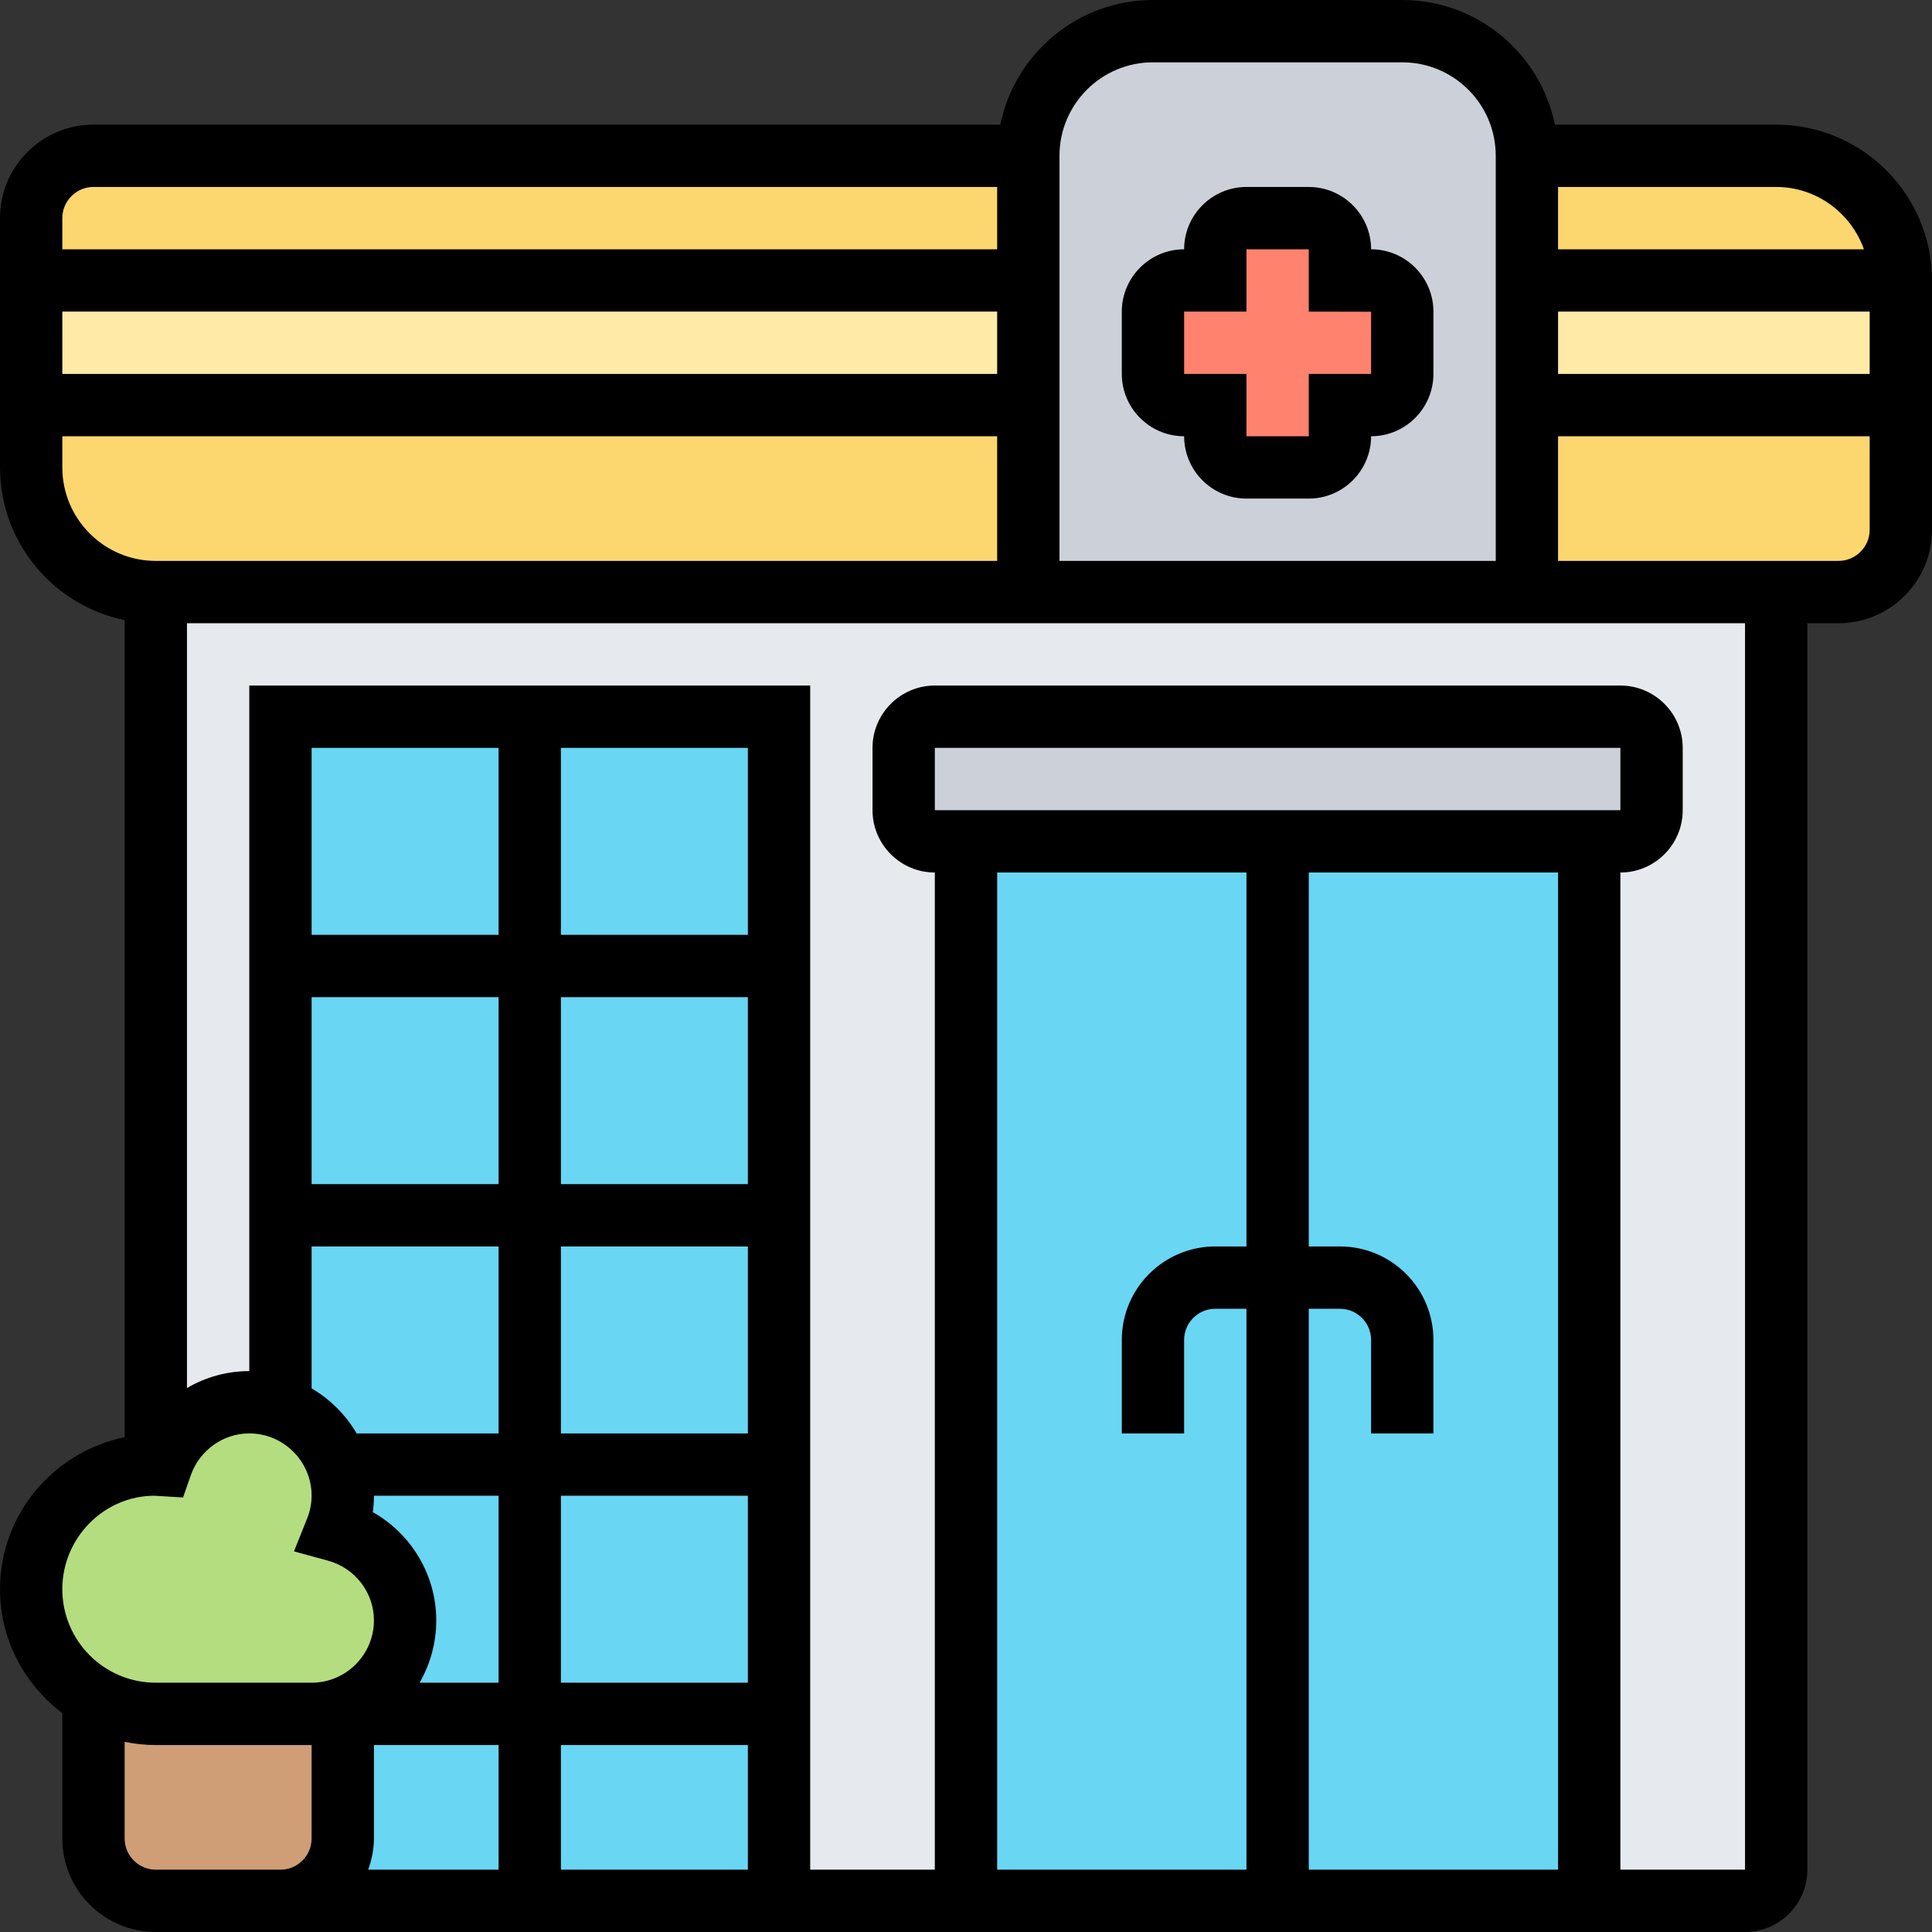 <?xml version="1.0" encoding="UTF-8"?><svg xmlns="http://www.w3.org/2000/svg" xmlns:xlink="http://www.w3.org/1999/xlink" height="62.0" preserveAspectRatio="xMidYMid meet" version="1.0" viewBox="0.0 0.0 62.0 62.0" width="62.0" zoomAndPan="magnify"><rect x="0.0" y="0.0" width="62.0" height="62.0" fill="#333333" stroke="none"/><g><g id="change1_1"><path d="M 49 13 L 49 19 L 33 19 L 33 5 C 33 2.789 34.789 1 37 1 L 45 1 C 47.211 1 49 2.789 49 5 L 49 13" fill="#ccd1d9"/></g><g id="change2_1"><path d="M 33 13 L 33 19 L 5 19 C 2.789 19 1 17.211 1 15 L 1 13 L 33 13" fill="#fcd770"/></g><g id="change2_2"><path d="M 33 5 L 33 9 L 1 9 L 1 7 C 1 5.898 1.898 5 3 5 L 33 5" fill="#fcd770"/></g><g id="change2_3"><path d="M 61 9 L 49 9 L 49 5 L 57 5 C 59.211 5 61 6.789 61 9" fill="#fcd770"/></g><g id="change2_4"><path d="M 61 13 L 61 17 C 61 18.102 60.102 19 59 19 L 49 19 L 49 13 L 61 13" fill="#fcd770"/></g><g id="change3_1"><path d="M 33 9 L 33 13 L 1 13 L 1 9 L 33 9" fill="#ffeaa7"/></g><g id="change3_2"><path d="M 61 9 L 61 13 L 49 13 L 49 9 L 61 9" fill="#ffeaa7"/></g><g id="change4_1"><path d="M 45 10 L 45 12 C 45 12.551 44.551 13 44 13 L 43 13 L 43 14 C 43 14.551 42.551 15 42 15 L 40 15 C 39.449 15 39 14.551 39 14 L 39 13 L 38 13 C 37.449 13 37 12.551 37 12 L 37 10 C 37 9.449 37.449 9 38 9 L 39 9 L 39 8 C 39 7.449 39.449 7 40 7 L 42 7 C 42.551 7 43 7.449 43 8 L 43 9 L 44 9 C 44.551 9 45 9.449 45 10" fill="#ff826e"/></g><g id="change5_1"><path d="M 49 19 L 5 19 L 5 61 L 56 61 C 56.551 61 57 60.551 57 60 L 57 19 L 49 19" fill="#e6e9ed"/></g><g id="change1_2"><path d="M 53 24 L 53 26 C 53 26.551 52.551 27 52 27 L 30 27 C 29.449 27 29 26.551 29 26 L 29 24 C 29 23.449 29.449 23 30 23 L 52 23 C 52.551 23 53 23.449 53 24" fill="#ccd1d9"/></g><g id="change6_1"><path d="M 25 23 L 25 61 L 9 61 L 9 23 L 25 23" fill="#69d6f4"/></g><g id="change7_1"><path d="M 11 55 L 11 59 C 11 60.102 10.102 61 9 61 L 5 61 C 3.898 61 3 60.102 3 59 L 3 54.461 C 3.59 54.801 4.27 55 5 55 L 11 55" fill="#cf9e76"/></g><g id="change8_1"><path d="M 8 45 C 8.352 45 8.691 45.059 9 45.18 C 9.852 45.469 10.531 46.148 10.82 47 C 10.941 47.309 11 47.648 11 48 C 11 48.398 10.918 48.77 10.781 49.121 C 12.059 49.461 13 50.609 13 52 C 13 53.66 11.66 55 10 55 L 5 55 C 4.27 55 3.59 54.801 3 54.461 C 1.801 53.77 1 52.48 1 51 C 1 48.789 2.789 47 5 47 C 5.059 47 5.121 47.02 5.18 47.02 C 5.59 45.852 6.691 45 8 45" fill="#b4dd7f"/></g><g id="change6_2"><path d="M 51 41 L 51 61 L 31 61 L 31 27 L 51 27 L 51 41" fill="#69d6f4"/></g><g id="change9_1"><path d="M 38 10 L 40 10 L 40 8 L 42 8 L 42 10 L 44 10.004 L 44 12 L 42 12 L 42 14 L 40 14 L 40 12 L 38 12 Z M 38 14 C 38 15.102 38.898 16 40 16 L 42 16 C 43.102 16 44 15.102 44 14 C 45.102 14 46 13.102 46 12 L 46 10 C 46 8.898 45.102 8 44 8 C 44 6.898 43.102 6 42 6 L 40 6 C 38.898 6 38 6.898 38 8 C 36.898 8 36 8.898 36 10 L 36 12 C 36 13.102 36.898 14 38 14" fill="inherit"/></g><g id="change9_2"><path d="M 59 18 L 50 18 L 50 14 L 60 14 L 60 17 C 60 17.551 59.551 18 59 18 Z M 56 60 L 52 60 L 52 28 C 53.102 28 54 27.102 54 26 L 54 24 C 54 22.898 53.102 22 52 22 L 30 22 C 28.898 22 28 22.898 28 24 L 28 26 C 28 27.102 28.898 28 30 28 L 30 60 L 26 60 L 26 22 L 8 22 L 8 44 C 7.281 44 6.594 44.195 6 44.543 L 6 20 L 56 20 Z M 40 28 L 40 40 L 39 40 C 37.344 40 36 41.344 36 43 L 36 46 L 38 46 L 38 43 C 38 42.449 38.449 42 39 42 L 40 42 L 40 60 L 32 60 L 32 28 Z M 30 26 L 30 24 L 52 24 L 52 26 Z M 46 46 L 46 43 C 46 41.344 44.656 40 43 40 L 42 40 L 42 28 L 50 28 L 50 60 L 42 60 L 42 42 L 43 42 C 43.551 42 44 42.449 44 43 L 44 46 Z M 5 60 C 4.449 60 4 59.551 4 59 L 4 55.898 C 4.324 55.965 4.656 56 5 56 L 10 56 L 10 59 C 10 59.551 9.551 60 9 60 Z M 10 40 L 16 40 L 16 46 L 11.445 46 C 11.094 45.402 10.598 44.906 10 44.555 Z M 10 32 L 16 32 L 16 38 L 10 38 Z M 16 30 L 10 30 L 10 24 L 16 24 Z M 24 30 L 18 30 L 18 24 L 24 24 Z M 18 56 L 24 56 L 24 60 L 18 60 Z M 24 48 L 24 54 L 18 54 L 18 48 Z M 24 40 L 24 46 L 18 46 L 18 40 Z M 24 38 L 18 38 L 18 32 L 24 32 Z M 12 48 L 16 48 L 16 54 L 13.465 54 C 13.805 53.41 14 52.727 14 52 C 14 50.543 13.199 49.223 11.965 48.527 C 11.988 48.352 12 48.176 12 48 Z M 12 56 L 16 56 L 16 60 L 11.816 60 C 11.926 59.688 12 59.352 12 59 Z M 4.957 48 L 5.875 48.055 L 6.121 47.348 C 6.402 46.543 7.156 46 8 46 C 9.102 46 10 46.898 10 48 C 10 48.25 9.949 48.5 9.852 48.742 L 9.434 49.785 L 10.52 50.082 C 11.391 50.316 12 51.105 12 52 C 12 53.102 11.102 54 10 54 L 5 54 C 3.344 54 2 52.656 2 51 C 2 49.344 3.344 48 4.957 48 Z M 2 15 L 2 14 L 32 14 L 32 18 L 5 18 C 3.344 18 2 16.656 2 15 Z M 3 6 L 32 6 L 32 8 L 2 8 L 2 7 C 2 6.449 2.449 6 3 6 Z M 32 12 L 2 12 L 2 10 L 32 10 Z M 37 2 L 45 2 C 46.656 2 48 3.344 48 5 L 48 18 L 34 18 L 34 5 C 34 3.344 35.344 2 37 2 Z M 60 10 L 60 12 L 50 12 L 50 10 Z M 59.816 8 L 50 8 L 50 6 L 57 6 C 58.301 6 59.402 6.84 59.816 8 Z M 57 4 L 49.898 4 C 49.434 1.719 47.414 0 45 0 L 37 0 C 34.586 0 32.566 1.719 32.102 4 L 3 4 C 1.344 4 0 5.344 0 7 L 0 15 C 0 17.414 1.719 19.434 4 19.898 L 4 46.121 C 1.723 46.59 0 48.59 0 51 C 0 52.625 0.793 54.062 2 54.977 L 2 59 C 2 60.656 3.344 62 5 62 L 56 62 C 57.102 62 58 61.102 58 60 L 58 20 L 59 20 C 60.656 20 62 18.656 62 17 L 62 9 C 62 6.242 59.758 4 57 4" fill="inherit"/></g></g></svg>